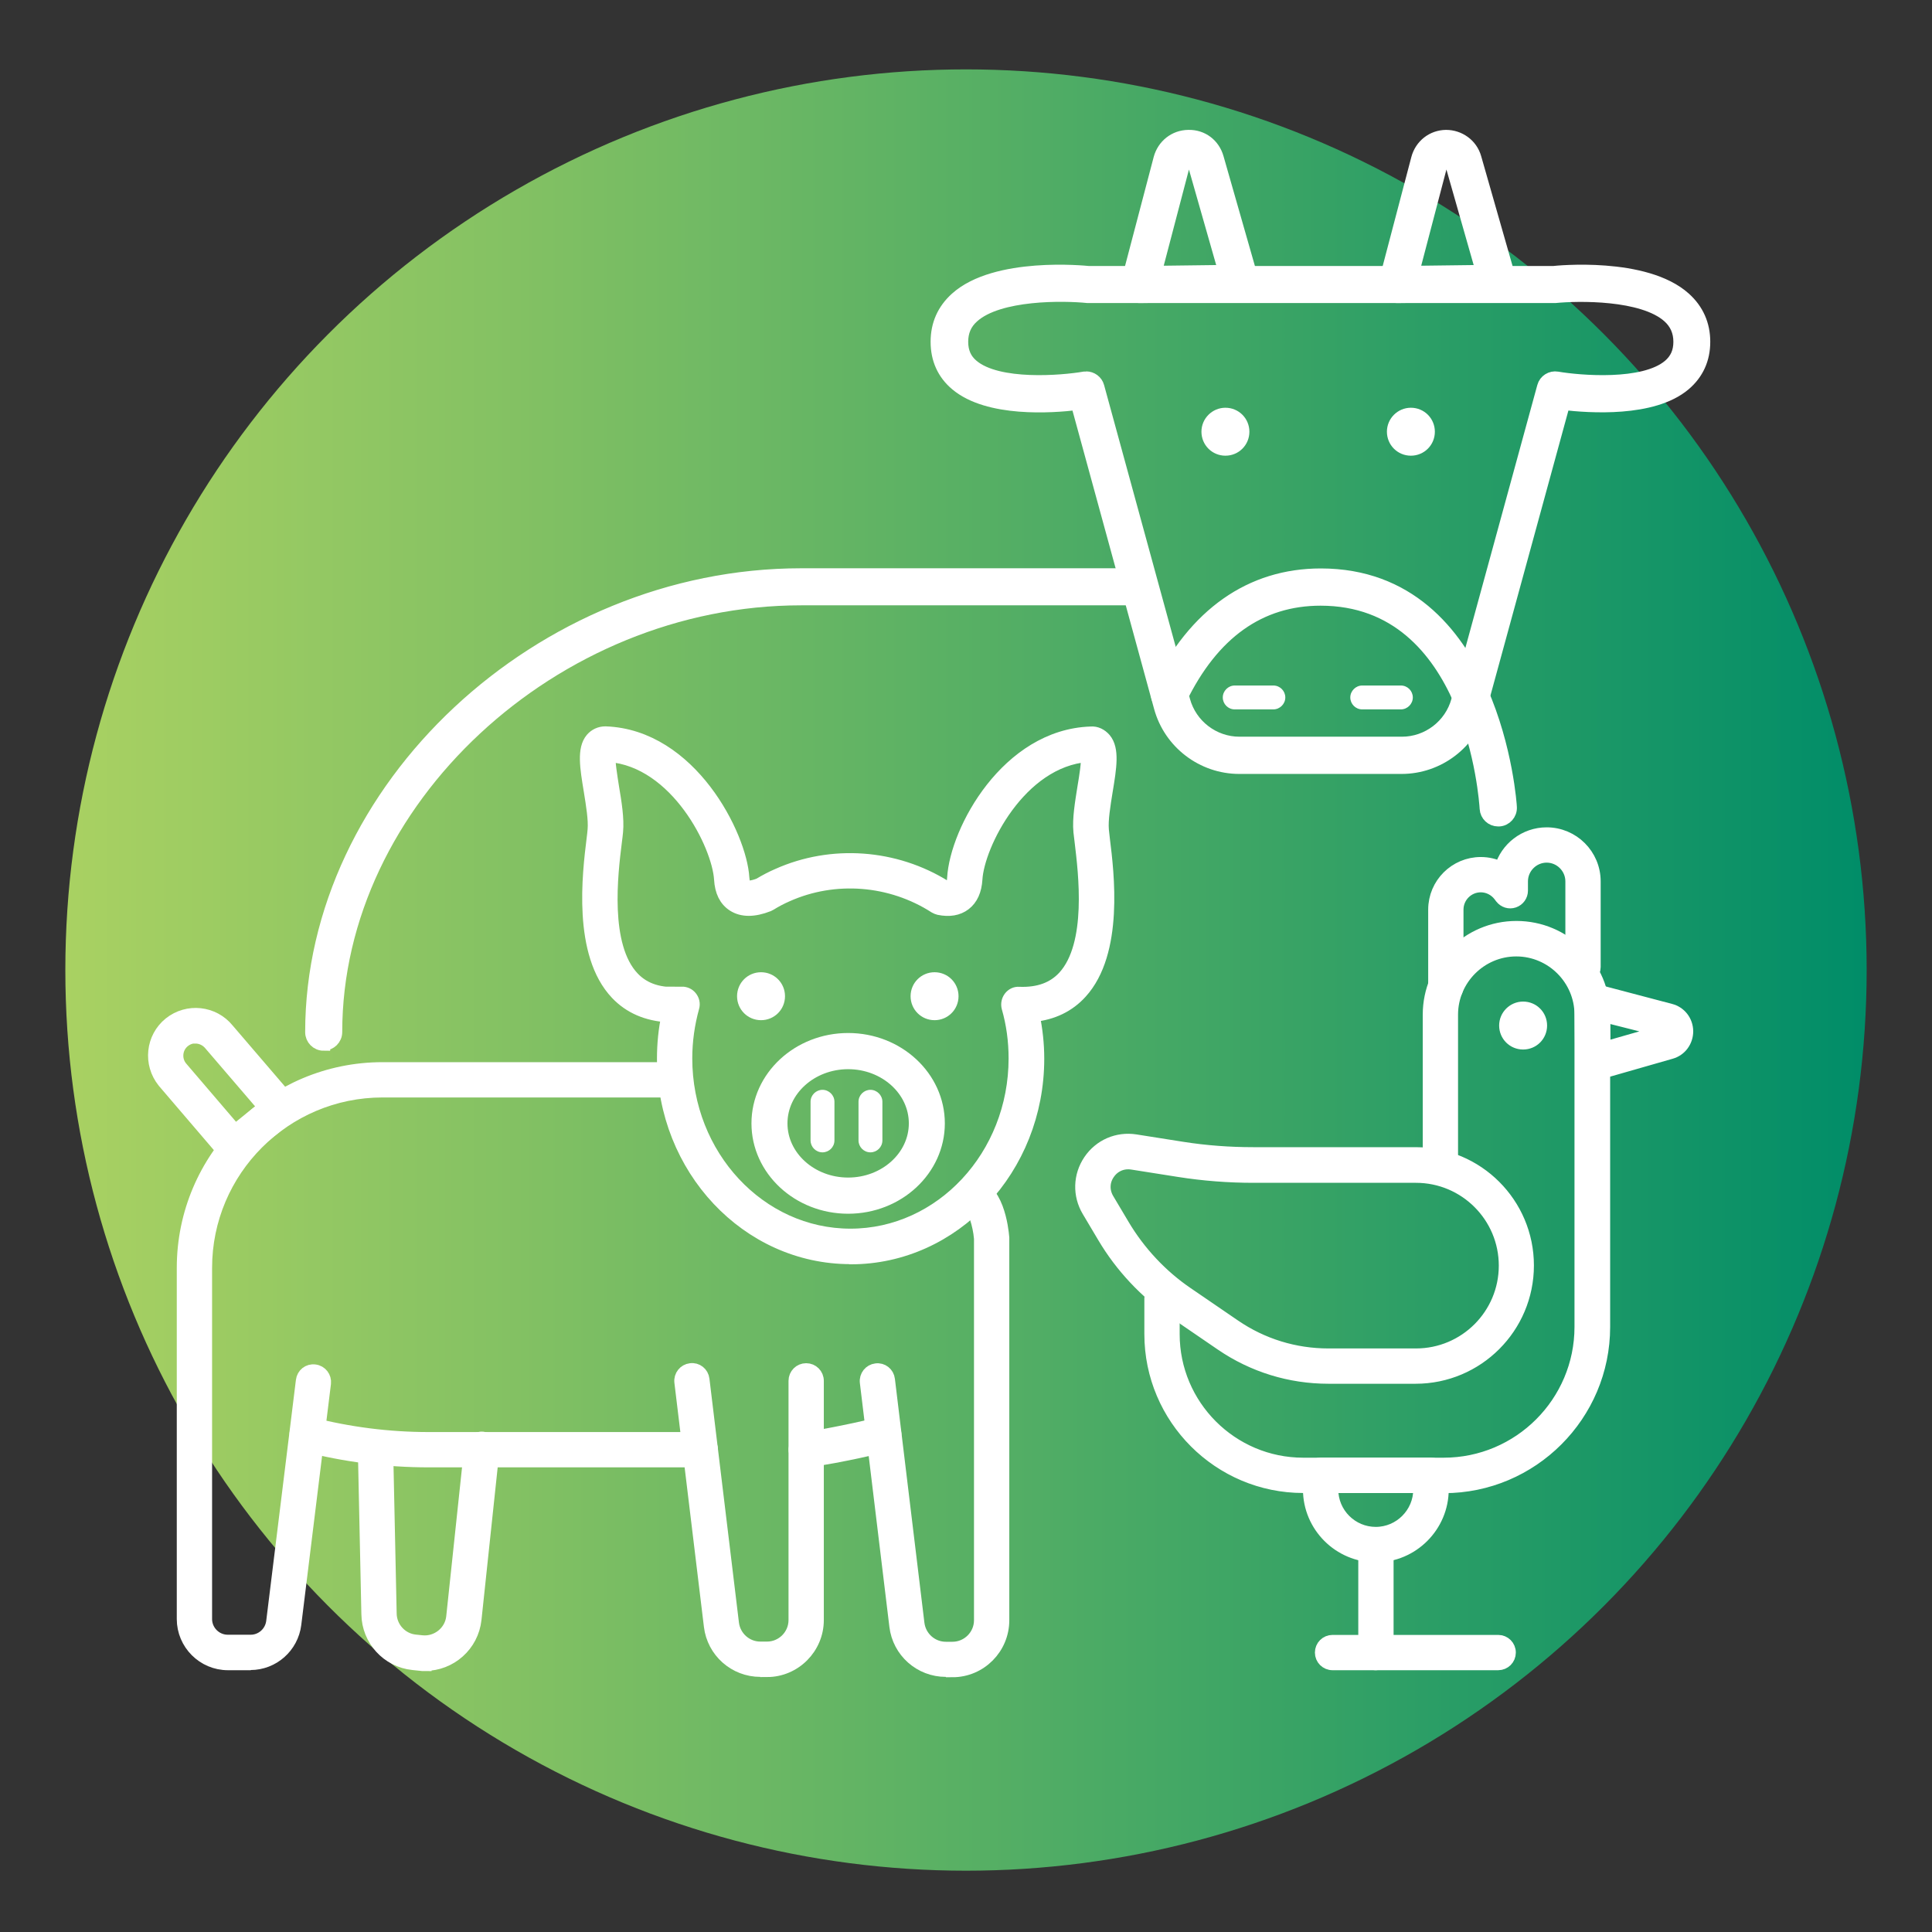 <?xml version="1.0" encoding="UTF-8"?>
<svg id="Layer_1" data-name="Layer 1" xmlns="http://www.w3.org/2000/svg" xmlns:xlink="http://www.w3.org/1999/xlink" viewBox="0 0 110 110">
  <rect x="0" y="0" width="110" height="110" fill="#333333" stroke="none"/>
  <defs>
    <style>
      .cls-1 {
        fill: none;
        stroke: #fff;
        stroke-width: .75px;
      }

      .cls-2 {
        fill: #fff;
      }

      .cls-3 {
        fill: url(#New_Gradient_Swatch_2);
      }
    </style>
    <linearGradient id="New_Gradient_Swatch_2" data-name="New Gradient Swatch 2" x1="3.72" y1="55.23" x2="106.28" y2="55.23" gradientUnits="userSpaceOnUse">
      <stop offset="0" stop-color="#a9d162"/>
      <stop offset=".25" stop-color="#83c163"/>
      <stop offset=".8" stop-color="#249b66"/>
      <stop offset="1" stop-color="#008d68"/>
    </linearGradient>
  </defs>
  <g>
    <circle class="cls-3" cx="55" cy="55.23" r="51.28"/>
    <g>
      <g>
        <path class="cls-2" d="M18.43,59.45c-.38,0-.68-.31-.68-.68,0-13.87,13.02-26.04,27.86-26.04h19.26c.38,0,.68.31.68.68s-.31.68-.68.68h-19.26c-14.11,0-26.5,11.53-26.5,24.67,0,.38-.31.68-.68.68Z"/>
        <path class="cls-2" d="M79.81,43.69h-9.25c-2.09,0-3.94-1.41-4.49-3.43l-4.73-17.29c-1.45.18-5.07.43-6.88-1.09-.73-.61-1.1-1.43-1.1-2.42s.37-1.81,1.09-2.46c2.24-2.02,7.32-1.5,7.53-1.48h26.47c.14-.02,5.22-.54,7.46,1.48.72.65,1.09,1.48,1.09,2.46s-.37,1.8-1.1,2.42c-1.8,1.52-5.43,1.26-6.88,1.09l-4.73,17.29c-.55,2.02-2.4,3.43-4.49,3.43ZM61.84,21.52c.3,0,.58.2.66.5l4.89,17.87c.39,1.43,1.7,2.43,3.18,2.43h9.25c1.48,0,2.79-1,3.18-2.43h0l4.89-17.87c.09-.34.43-.55.77-.49,1.28.22,4.93.53,6.38-.7.41-.35.61-.79.61-1.37s-.21-1.06-.63-1.44c-1.49-1.34-5.18-1.27-6.48-1.14h-26.61c-1.37-.14-5.07-.2-6.55,1.14-.43.38-.63.86-.63,1.44s.2,1.03.61,1.37c1.46,1.23,5.1.92,6.38.7.04,0,.08,0,.12,0Z"/>
        <path class="cls-2" d="M64.87,16.88c-.21,0-.41-.1-.54-.26-.13-.17-.18-.39-.12-.59l1.84-7c.2-.74.84-1.25,1.61-1.26.79-.02,1.43.48,1.64,1.22l1.99,6.96c.06.2.02.42-.11.59-.13.17-.33.27-.54.27l-5.76.07h0ZM67.69,9.13c-.1,0-.26.03-.31.24l-1.61,6.14,3.97-.05-1.74-6.1c-.06-.2-.22-.23-.31-.23Z"/>
        <path class="cls-2" d="M79.54,16.88c-.21,0-.41-.1-.54-.26-.13-.17-.18-.39-.12-.59l1.84-7c.2-.74.84-1.25,1.61-1.26.75,0,1.43.48,1.64,1.22l1.99,6.96c.06.2.02.42-.11.59-.13.17-.33.27-.54.27l-5.76.07h0ZM82.35,9.13c-.12,0-.26.03-.31.24l-1.61,6.14,3.97-.05-1.74-6.1c-.06-.2-.22-.23-.31-.23Z"/>
        <path class="cls-2" d="M90.7,61.17c-.13,0-.27-.04-.38-.13-.16-.12-.25-.3-.26-.5l-.04-3.53c0-.2.09-.38.24-.51s.36-.16.55-.11l4.29,1.13c.55.14.92.62.93,1.19,0,.57-.36,1.06-.9,1.21l-4.26,1.22c-.06.02-.12.02-.17.02ZM91.3,57.82l.02,1.87,3.46-.99-3.48-.88Z"/>
        <path class="cls-2" d="M69.77,23.59c-.54,0-.99.44-.99.99s.44.99.99.99.99-.44.99-.99-.44-.99-.99-.99Z"/>
        <path class="cls-2" d="M80.33,23.59c-.54,0-.99.44-.99.99s.44.99.99.99.99-.44.99-.99-.44-.99-.99-.99Z"/>
        <path class="cls-2" d="M43.33,55.73c-.55,0-.99.44-.99.99s.44.99.99.99.99-.44.99-.99-.44-.99-.99-.99Z"/>
        <path class="cls-2" d="M53.21,55.73c-.55,0-.99.44-.99.99s.44.99.99.99.99-.44.99-.99-.44-.99-.99-.99Z"/>
        <path class="cls-2" d="M86.72,57.4c-.54,0-.99.44-.99.99s.44.99.99.99.99-.44.99-.99-.44-.99-.99-.99Z"/>
        <path class="cls-2" d="M85.3,46.68c-.36,0-.66-.28-.68-.64-.03-.49-.79-11.93-9.43-11.93-3.47,0-6.16,1.92-8,5.71-.17.34-.57.48-.91.31-.34-.17-.48-.57-.31-.91,2.06-4.24,5.25-6.48,9.23-6.48,9.93,0,10.79,13.09,10.79,13.22.02.38-.27.7-.64.72-.01,0-.03,0-.04,0Z"/>
        <path class="cls-2" d="M48.29,68.73c-2.83,0-5.13-2.14-5.13-4.77s2.3-4.77,5.13-4.77,5.13,2.14,5.13,4.77-2.3,4.77-5.13,4.77ZM48.29,60.5c-2.11,0-3.83,1.55-3.83,3.46s1.72,3.46,3.83,3.46,3.83-1.55,3.83-3.46-1.72-3.46-3.83-3.46Z"/>
        <path class="cls-2" d="M48.42,71.6c-5.87,0-10.64-5.08-10.64-11.33,0-.82.08-1.64.25-2.44-1.19-.07-2.17-.49-2.91-1.27-2.15-2.26-1.59-6.82-1.35-8.77.03-.23.05-.42.06-.55.05-.57-.09-1.41-.22-2.22-.22-1.33-.39-2.37.09-2.94.19-.22.46-.35.77-.35,4.85.17,7.68,5.86,7.82,8.25.02.3.09.45.15.49.09.06.35.07.79-.1.35-.21.71-.4,1.06-.55,3.06-1.37,6.67-1.11,9.53.68.16.02.28,0,.34-.03.06-.05.13-.19.14-.48.16-2.72,3.07-8.09,7.8-8.25.31-.03.59.12.79.35.48.57.31,1.61.09,2.94-.13.81-.27,1.65-.22,2.22.01.14.04.33.06.55.24,1.92.79,6.42-1.29,8.7-.69.76-1.6,1.2-2.71,1.31.17.81.26,1.64.26,2.47,0,6.25-4.77,11.33-10.64,11.33ZM38.83,56.55c.19,0,.37.08.49.23.13.16.18.37.12.57-.26.94-.4,1.92-.4,2.91,0,5.55,4.21,10.07,9.38,10.07s9.38-4.52,9.38-10.07c0-.99-.13-1.96-.4-2.9-.05-.19-.01-.4.11-.56s.31-.26.52-.24c1.11.04,1.95-.27,2.56-.93,1.69-1.85,1.18-5.94.97-7.69-.03-.24-.05-.45-.07-.59-.07-.73.09-1.65.23-2.54.1-.58.23-1.42.2-1.8-3.88.3-6.25,5.1-6.36,7.05-.04.64-.25,1.11-.64,1.41-.38.29-.87.37-1.46.25-.08-.02-.15-.05-.22-.09-2.52-1.62-5.72-1.87-8.43-.66-.32.14-.65.31-.97.51-.03.02-.06.03-.1.05-.82.32-1.48.32-1.98,0-.45-.29-.69-.78-.73-1.47-.12-1.95-2.49-6.75-6.36-7.05-.03.38.11,1.22.2,1.8.15.89.3,1.81.23,2.54-.01.15-.04.35-.07.6-.22,1.77-.73,5.92,1.01,7.74.65.68,1.55.96,2.75.87.02,0,.03,0,.05,0Z"/>
        <path class="cls-2" d="M14.28,94.72h-1.3c-1.4,0-2.54-1.14-2.54-2.54v-19.99c0-6.26,5.09-11.34,11.34-11.34h16.48c.35,0,.63.28.63.63s-.28.63-.63.63h-16.48c-5.56,0-10.08,4.52-10.08,10.08v19.99c0,.7.57,1.27,1.27,1.27h1.3c.64,0,1.18-.48,1.26-1.12l1.69-13.72c.04-.35.35-.6.7-.55.35.04.59.36.55.7l-1.69,13.72c-.16,1.27-1.24,2.23-2.52,2.23Z"/>
        <path class="cls-2" d="M43.67,95.1h-.38c-1.45,0-2.67-1.08-2.84-2.52l-1.68-13.89c-.04-.35.21-.66.55-.7.35-.05.66.2.7.55l1.68,13.89c.1.8.78,1.41,1.59,1.41h.38c.88,0,1.6-.72,1.6-1.6v-13.62c0-.35.28-.63.63-.63s.63.28.63.63v13.62c0,1.58-1.29,2.87-2.86,2.87Z"/>
        <path class="cls-2" d="M24.19,94.77c-.1,0-.2,0-.3-.02l-.38-.04c-1.44-.15-2.54-1.36-2.56-2.81l-.2-9.36c0-.35.27-.64.62-.65h.01c.34,0,.62.27.63.62l.2,9.36c.01.81.63,1.49,1.43,1.57l.38.04c.87.09,1.67-.55,1.76-1.42l1.02-9.61c.04-.35.35-.6.7-.56.35.04.6.35.56.7l-1.02,9.61c-.16,1.47-1.4,2.56-2.85,2.56Z"/>
        <path class="cls-2" d="M54.23,95.1h-.38c-1.45,0-2.67-1.08-2.84-2.52l-1.68-13.88c-.04-.35.21-.66.55-.7.35-.05.66.2.7.55l1.68,13.89c.1.8.78,1.41,1.59,1.41h.38c.88,0,1.6-.72,1.6-1.6v-21.73c-.07-.84-.38-1.71-.58-1.8-.35,0-.63-.28-.63-.63s.29-.63.64-.63c1.51,0,1.79,2.51,1.83,3.01v21.78c0,1.58-1.28,2.87-2.86,2.87Z"/>
        <path class="cls-2" d="M45.91,83.17c-.31,0-.58-.23-.63-.55-.05-.35.2-.66.54-.71,1.83-.25,4.32-.86,4.34-.86.34-.08.68.12.77.46.08.34-.12.68-.46.77-.1.03-2.58.64-4.48.89-.03,0-.06,0-.08,0Z"/>
        <path class="cls-2" d="M39.87,83.17h-15.47c-2.38,0-4.76-.3-7.07-.9-.34-.09-.54-.43-.45-.77.09-.34.44-.54.77-.45,2.2.57,4.48.86,6.75.86h15.47c.35,0,.63.28.63.63s-.28.63-.63.63Z"/>
        <path class="cls-2" d="M13.31,65.89c-.18,0-.36-.08-.48-.22l-3.5-4.09c-.82-1.02-.66-2.49.34-3.3,1.01-.81,2.48-.65,3.29.35l3.49,4.07c.11.13.17.3.15.47s-.1.33-.23.43l-2.66,2.14c-.12.09-.26.14-.4.14ZM11.13,59.03c-.24,0-.47.08-.67.24-.46.37-.53,1.05-.16,1.51l3.09,3.61,1.67-1.35-3.08-3.59c-.22-.27-.54-.41-.85-.41Z"/>
        <path class="cls-2" d="M82.2,84.63h-8c-4.78,0-8.67-3.89-8.67-8.67v-2.05c0-.35.28-.63.63-.63s.63.28.63.63v2.05c0,4.08,3.32,7.41,7.41,7.41h8c4.31,0,7.82-3.51,7.82-7.82v-17.78c0-2.03-1.66-3.69-3.69-3.69s-3.69,1.66-3.69,3.69v8.42c0,.35-.28.63-.63.63s-.63-.28-.63-.63v-8.42c0-2.73,2.22-4.96,4.96-4.96s4.96,2.22,4.96,4.96v17.78c0,5.01-4.08,9.09-9.09,9.09Z"/>
        <path class="cls-2" d="M80.61,78.41h-4.98c-2.18,0-4.28-.65-6.08-1.88l-2.69-1.84c-1.62-1.11-3.01-2.59-4.01-4.28l-.88-1.48c-.53-.89-.5-1.98.08-2.84.58-.86,1.58-1.29,2.6-1.13l2.66.42c1.33.21,2.69.31,4.04.31h9.25c3.51,0,6.36,2.85,6.36,6.36s-2.85,6.36-6.36,6.36ZM64.23,66.2c-.45,0-.87.22-1.13.61-.31.45-.32,1.01-.04,1.48l.88,1.48c.91,1.53,2.17,2.88,3.64,3.88l2.69,1.84c1.59,1.09,3.44,1.66,5.37,1.66h4.98c2.81,0,5.09-2.28,5.09-5.09s-2.28-5.09-5.09-5.09h-9.25c-1.42,0-2.84-.11-4.24-.33l-2.66-.42c-.08-.01-.15-.02-.23-.02Z"/>
        <path class="cls-2" d="M78.34,88.58c-2.08,0-3.78-1.7-3.78-3.78v-.8c0-.35.28-.63.63-.63h6.29c.35,0,.63.28.63.63v.8c0,2.08-1.7,3.78-3.78,3.78ZM75.82,84.63v.17c0,1.39,1.13,2.51,2.51,2.51s2.51-1.13,2.51-2.51v-.17h-5.03Z"/>
        <path class="cls-2" d="M78.34,94.72c-.35,0-.63-.28-.63-.63v-6.14c0-.35.28-.63.63-.63s.63.28.63.63v6.14c0,.35-.28.63-.63.63Z"/>
        <path class="cls-2" d="M85.3,94.72h-9.43c-.35,0-.63-.28-.63-.63s.28-.63.63-.63h9.43c.35,0,.63.28.63.63s-.28.63-.63.63Z"/>
        <path class="cls-2" d="M82.32,56.8c-.35,0-.63-.28-.63-.63v-4.38c0-1.45,1.18-2.62,2.62-2.62.4,0,.79.09,1.15.27.32-1.13,1.37-1.96,2.6-1.96,1.49,0,2.7,1.21,2.7,2.7v4.88c0,.35-.28.63-.63.63s-.63-.28-.63-.63v-4.88c0-.79-.65-1.44-1.44-1.44s-1.44.65-1.44,1.44v.53c0,.27-.17.51-.43.6-.26.09-.54,0-.71-.22l-.09-.12c-.26-.34-.66-.54-1.08-.54-.75,0-1.36.61-1.36,1.36v4.38c0,.35-.28.63-.63.63Z"/>
      </g>
      <g>
        <path class="cls-1" d="M18.43,59.45c-.38,0-.68-.31-.68-.68,0-13.87,13.02-26.04,27.86-26.04h19.26c.38,0,.68.31.68.68s-.31.68-.68.68h-19.26c-14.11,0-26.5,11.53-26.5,24.67,0,.38-.31.68-.68.68Z"/>
        <path class="cls-1" d="M79.81,43.69h-9.25c-2.09,0-3.94-1.41-4.49-3.43l-4.73-17.29c-1.45.18-5.07.43-6.88-1.09-.73-.61-1.1-1.43-1.1-2.42s.37-1.81,1.09-2.46c2.24-2.02,7.32-1.5,7.53-1.48h26.47c.14-.02,5.22-.54,7.46,1.48.72.65,1.09,1.48,1.09,2.46s-.37,1.8-1.1,2.42c-1.8,1.52-5.43,1.26-6.88,1.09l-4.73,17.29c-.55,2.02-2.4,3.43-4.49,3.43ZM61.84,21.52c.3,0,.58.2.66.5l4.89,17.87c.39,1.43,1.7,2.43,3.18,2.43h9.25c1.48,0,2.79-1,3.18-2.43h0l4.89-17.87c.09-.34.43-.55.77-.49,1.28.22,4.93.53,6.38-.7.41-.35.61-.79.61-1.37s-.21-1.06-.63-1.44c-1.49-1.34-5.18-1.27-6.48-1.14h-26.61c-1.37-.14-5.07-.2-6.55,1.14-.43.38-.63.86-.63,1.44s.2,1.03.61,1.37c1.46,1.23,5.1.92,6.38.7.04,0,.08,0,.12,0Z"/>
        <path class="cls-1" d="M64.87,16.88c-.21,0-.41-.1-.54-.26-.13-.17-.18-.39-.12-.59l1.84-7c.2-.74.84-1.25,1.61-1.26.79-.02,1.43.48,1.64,1.22l1.99,6.96c.06.2.02.42-.11.59-.13.17-.33.27-.54.27l-5.76.07h0ZM67.69,9.13c-.1,0-.26.03-.31.24l-1.61,6.14,3.97-.05-1.74-6.1c-.06-.2-.22-.23-.31-.23Z"/>
        <path class="cls-1" d="M79.54,16.88c-.21,0-.41-.1-.54-.26-.13-.17-.18-.39-.12-.59l1.84-7c.2-.74.84-1.25,1.61-1.26.75,0,1.43.48,1.64,1.22l1.99,6.96c.06.2.02.42-.11.59-.13.17-.33.27-.54.27l-5.76.07h0ZM82.35,9.13c-.12,0-.26.03-.31.24l-1.61,6.14,3.97-.05-1.74-6.1c-.06-.2-.22-.23-.31-.23Z"/>
        <path class="cls-1" d="M90.7,61.17c-.13,0-.27-.04-.38-.13-.16-.12-.25-.3-.26-.5l-.04-3.53c0-.2.09-.38.24-.51s.36-.16.55-.11l4.29,1.13c.55.14.92.62.93,1.19,0,.57-.36,1.06-.9,1.21l-4.26,1.22c-.06.02-.12.02-.17.02ZM91.3,57.82l.02,1.87,3.46-.99-3.48-.88Z"/>
        <path class="cls-1" d="M69.77,23.59c-.54,0-.99.44-.99.99s.44.99.99.99.99-.44.99-.99-.44-.99-.99-.99Z"/>
        <path class="cls-1" d="M80.33,23.59c-.54,0-.99.44-.99.99s.44.99.99.99.99-.44.99-.99-.44-.99-.99-.99Z"/>
        <path class="cls-1" d="M43.33,55.73c-.55,0-.99.44-.99.99s.44.99.99.99.99-.44.99-.99-.44-.99-.99-.99Z"/>
        <path class="cls-1" d="M53.21,55.73c-.55,0-.99.44-.99.99s.44.99.99.99.99-.44.99-.99-.44-.99-.99-.99Z"/>
        <path class="cls-1" d="M86.72,57.4c-.54,0-.99.44-.99.99s.44.99.99.99.99-.44.99-.99-.44-.99-.99-.99Z"/>
        <path class="cls-1" d="M85.3,46.68c-.36,0-.66-.28-.68-.64-.03-.49-.79-11.93-9.43-11.93-3.47,0-6.16,1.92-8,5.71-.17.34-.57.48-.91.31-.34-.17-.48-.57-.31-.91,2.06-4.24,5.25-6.48,9.23-6.48,9.93,0,10.79,13.09,10.79,13.22.02.38-.27.7-.64.72-.01,0-.03,0-.04,0Z"/>
        <path class="cls-1" d="M48.29,68.73c-2.83,0-5.13-2.14-5.13-4.77s2.3-4.77,5.13-4.77,5.13,2.14,5.13,4.77-2.3,4.77-5.13,4.77ZM48.29,60.5c-2.11,0-3.83,1.55-3.83,3.46s1.72,3.46,3.83,3.46,3.83-1.55,3.83-3.46-1.72-3.46-3.83-3.46Z"/>
        <path class="cls-1" d="M48.42,71.6c-5.87,0-10.64-5.08-10.64-11.33,0-.82.08-1.64.25-2.44-1.19-.07-2.17-.49-2.91-1.27-2.15-2.26-1.59-6.82-1.35-8.77.03-.23.05-.42.06-.55.05-.57-.09-1.41-.22-2.22-.22-1.33-.39-2.37.09-2.94.19-.22.46-.35.77-.35,4.85.17,7.68,5.86,7.82,8.25.02.3.09.45.15.49.09.06.35.07.79-.1.35-.21.71-.4,1.06-.55,3.06-1.37,6.67-1.11,9.53.68.16.02.28,0,.34-.03.06-.05.13-.19.14-.48.16-2.72,3.07-8.09,7.8-8.25.31-.03.59.12.79.35.48.57.31,1.61.09,2.94-.13.81-.27,1.65-.22,2.22.01.14.04.33.06.55.24,1.92.79,6.42-1.29,8.7-.69.76-1.6,1.2-2.71,1.31.17.81.26,1.64.26,2.47,0,6.25-4.77,11.33-10.64,11.33ZM38.83,56.55c.19,0,.37.08.49.23.13.16.18.37.12.57-.26.94-.4,1.92-.4,2.91,0,5.55,4.21,10.07,9.38,10.07s9.38-4.52,9.38-10.07c0-.99-.13-1.96-.4-2.9-.05-.19-.01-.4.11-.56s.31-.26.52-.24c1.11.04,1.95-.27,2.56-.93,1.69-1.85,1.18-5.94.97-7.69-.03-.24-.05-.45-.07-.59-.07-.73.09-1.65.23-2.54.1-.58.23-1.42.2-1.8-3.88.3-6.25,5.1-6.36,7.05-.04.64-.25,1.11-.64,1.41-.38.29-.87.37-1.46.25-.08-.02-.15-.05-.22-.09-2.52-1.62-5.72-1.87-8.43-.66-.32.14-.65.31-.97.51-.03.02-.06.03-.1.05-.82.32-1.48.32-1.98,0-.45-.29-.69-.78-.73-1.47-.12-1.95-2.49-6.75-6.36-7.05-.03.38.11,1.22.2,1.8.15.89.3,1.81.23,2.54-.01.15-.04.35-.07.6-.22,1.77-.73,5.92,1.01,7.74.65.68,1.55.96,2.75.87.02,0,.03,0,.05,0Z"/>
        <path class="cls-1" d="M14.28,94.72h-1.3c-1.4,0-2.54-1.14-2.54-2.54v-19.99c0-6.26,5.09-11.34,11.34-11.34h16.48c.35,0,.63.28.63.63s-.28.63-.63.63h-16.48c-5.56,0-10.08,4.52-10.08,10.08v19.99c0,.7.57,1.27,1.27,1.27h1.3c.64,0,1.18-.48,1.26-1.12l1.69-13.72c.04-.35.35-.6.7-.55.35.04.59.36.55.7l-1.69,13.72c-.16,1.27-1.24,2.23-2.52,2.23Z"/>
        <path class="cls-1" d="M43.67,95.1h-.38c-1.45,0-2.67-1.08-2.84-2.52l-1.68-13.89c-.04-.35.21-.66.55-.7.35-.05.66.2.7.55l1.68,13.89c.1.8.78,1.41,1.59,1.41h.38c.88,0,1.6-.72,1.6-1.6v-13.62c0-.35.28-.63.63-.63s.63.28.63.63v13.62c0,1.58-1.29,2.87-2.86,2.87Z"/>
        <path class="cls-1" d="M24.19,94.77c-.1,0-.2,0-.3-.02l-.38-.04c-1.44-.15-2.54-1.36-2.56-2.81l-.2-9.36c0-.35.27-.64.62-.65h.01c.34,0,.62.27.63.62l.2,9.36c.01.81.63,1.49,1.43,1.57l.38.04c.87.09,1.67-.55,1.76-1.42l1.02-9.61c.04-.35.35-.6.7-.56.35.04.6.35.56.7l-1.02,9.61c-.16,1.47-1.4,2.56-2.85,2.56Z"/>
        <path class="cls-1" d="M54.23,95.1h-.38c-1.45,0-2.67-1.08-2.84-2.52l-1.68-13.88c-.04-.35.21-.66.55-.7.35-.05.66.2.7.55l1.68,13.89c.1.8.78,1.41,1.59,1.41h.38c.88,0,1.6-.72,1.6-1.6v-21.73c-.07-.84-.38-1.71-.58-1.8-.35,0-.63-.28-.63-.63s.29-.63.64-.63c1.51,0,1.79,2.51,1.83,3.01v21.78c0,1.58-1.28,2.87-2.86,2.87Z"/>
        <path class="cls-1" d="M45.91,83.17c-.31,0-.58-.23-.63-.55-.05-.35.2-.66.54-.71,1.83-.25,4.32-.86,4.34-.86.34-.08.68.12.77.46.08.34-.12.68-.46.77-.1.03-2.58.64-4.48.89-.03,0-.06,0-.08,0Z"/>
        <path class="cls-1" d="M39.87,83.17h-15.47c-2.38,0-4.76-.3-7.07-.9-.34-.09-.54-.43-.45-.77.09-.34.44-.54.77-.45,2.2.57,4.48.86,6.75.86h15.47c.35,0,.63.28.63.63s-.28.63-.63.63Z"/>
        <path class="cls-1" d="M13.31,65.89c-.18,0-.36-.08-.48-.22l-3.5-4.09c-.82-1.02-.66-2.49.34-3.3,1.01-.81,2.48-.65,3.29.35l3.49,4.07c.11.13.17.3.15.47s-.1.33-.23.43l-2.66,2.14c-.12.09-.26.14-.4.14ZM11.13,59.03c-.24,0-.47.08-.67.24-.46.37-.53,1.05-.16,1.51l3.09,3.61,1.67-1.35-3.08-3.59c-.22-.27-.54-.41-.85-.41Z"/>
        <path class="cls-1" d="M82.2,84.63h-8c-4.78,0-8.67-3.89-8.67-8.67v-2.05c0-.35.28-.63.63-.63s.63.28.63.63v2.05c0,4.08,3.32,7.41,7.41,7.41h8c4.31,0,7.82-3.51,7.82-7.82v-17.78c0-2.03-1.66-3.69-3.69-3.69s-3.69,1.66-3.69,3.69v8.42c0,.35-.28.63-.63.63s-.63-.28-.63-.63v-8.42c0-2.73,2.22-4.96,4.96-4.96s4.96,2.22,4.96,4.96v17.78c0,5.01-4.08,9.09-9.09,9.09Z"/>
        <path class="cls-1" d="M80.61,78.41h-4.98c-2.18,0-4.28-.65-6.08-1.88l-2.69-1.84c-1.62-1.11-3.01-2.59-4.01-4.28l-.88-1.48c-.53-.89-.5-1.98.08-2.84.58-.86,1.58-1.29,2.6-1.13l2.66.42c1.33.21,2.69.31,4.04.31h9.25c3.51,0,6.36,2.85,6.36,6.36s-2.85,6.36-6.36,6.36ZM64.23,66.2c-.45,0-.87.22-1.13.61-.31.45-.32,1.01-.04,1.48l.88,1.48c.91,1.53,2.17,2.88,3.64,3.88l2.69,1.84c1.59,1.09,3.44,1.66,5.37,1.66h4.98c2.81,0,5.09-2.28,5.09-5.09s-2.28-5.09-5.09-5.09h-9.25c-1.42,0-2.84-.11-4.24-.33l-2.66-.42c-.08-.01-.15-.02-.23-.02Z"/>
        <path class="cls-1" d="M78.34,88.58c-2.08,0-3.78-1.7-3.78-3.78v-.8c0-.35.28-.63.63-.63h6.29c.35,0,.63.28.63.63v.8c0,2.08-1.7,3.78-3.78,3.78ZM75.82,84.63v.17c0,1.39,1.13,2.51,2.51,2.51s2.51-1.13,2.51-2.51v-.17h-5.03Z"/>
        <path class="cls-1" d="M78.34,94.72c-.35,0-.63-.28-.63-.63v-6.14c0-.35.28-.63.63-.63s.63.28.63.63v6.14c0,.35-.28.63-.63.63Z"/>
        <path class="cls-1" d="M85.3,94.72h-9.43c-.35,0-.63-.28-.63-.63s.28-.63.63-.63h9.43c.35,0,.63.28.63.63s-.28.63-.63.63Z"/>
        <path class="cls-1" d="M82.32,56.8c-.35,0-.63-.28-.63-.63v-4.38c0-1.45,1.18-2.62,2.62-2.62.4,0,.79.09,1.15.27.32-1.13,1.37-1.96,2.6-1.96,1.49,0,2.7,1.21,2.7,2.7v4.88c0,.35-.28.63-.63.63s-.63-.28-.63-.63v-4.88c0-.79-.65-1.44-1.44-1.44s-1.44.65-1.44,1.44v.53c0,.27-.17.51-.43.6-.26.09-.54,0-.71-.22l-.09-.12c-.26-.34-.66-.54-1.08-.54-.75,0-1.36.61-1.36,1.36v4.38c0,.35-.28.63-.63.63Z"/>
      </g>
    </g>
  </g>
  <path class="cls-2" d="M46.83,65.61c-.38,0-.68-.31-.68-.68v-2.2c0-.38.31-.68.68-.68s.68.31.68.68v2.2c0,.38-.31.68-.68.68Z"/>
  <path class="cls-2" d="M49.56,65.61c-.38,0-.68-.31-.68-.68v-2.2c0-.38.31-.68.68-.68s.68.31.68.68v2.2c0,.38-.31.68-.68.68Z"/>
  <path class="cls-2" d="M72.5,40.39h-2.2c-.38,0-.68-.31-.68-.68s.31-.68.68-.68h2.2c.38,0,.68.31.68.68s-.31.68-.68.68Z"/>
  <path class="cls-2" d="M79.76,40.39h-2.2c-.38,0-.68-.31-.68-.68s.31-.68.68-.68h2.2c.38,0,.68.31.68.68s-.31.68-.68.68Z"/>
</svg>